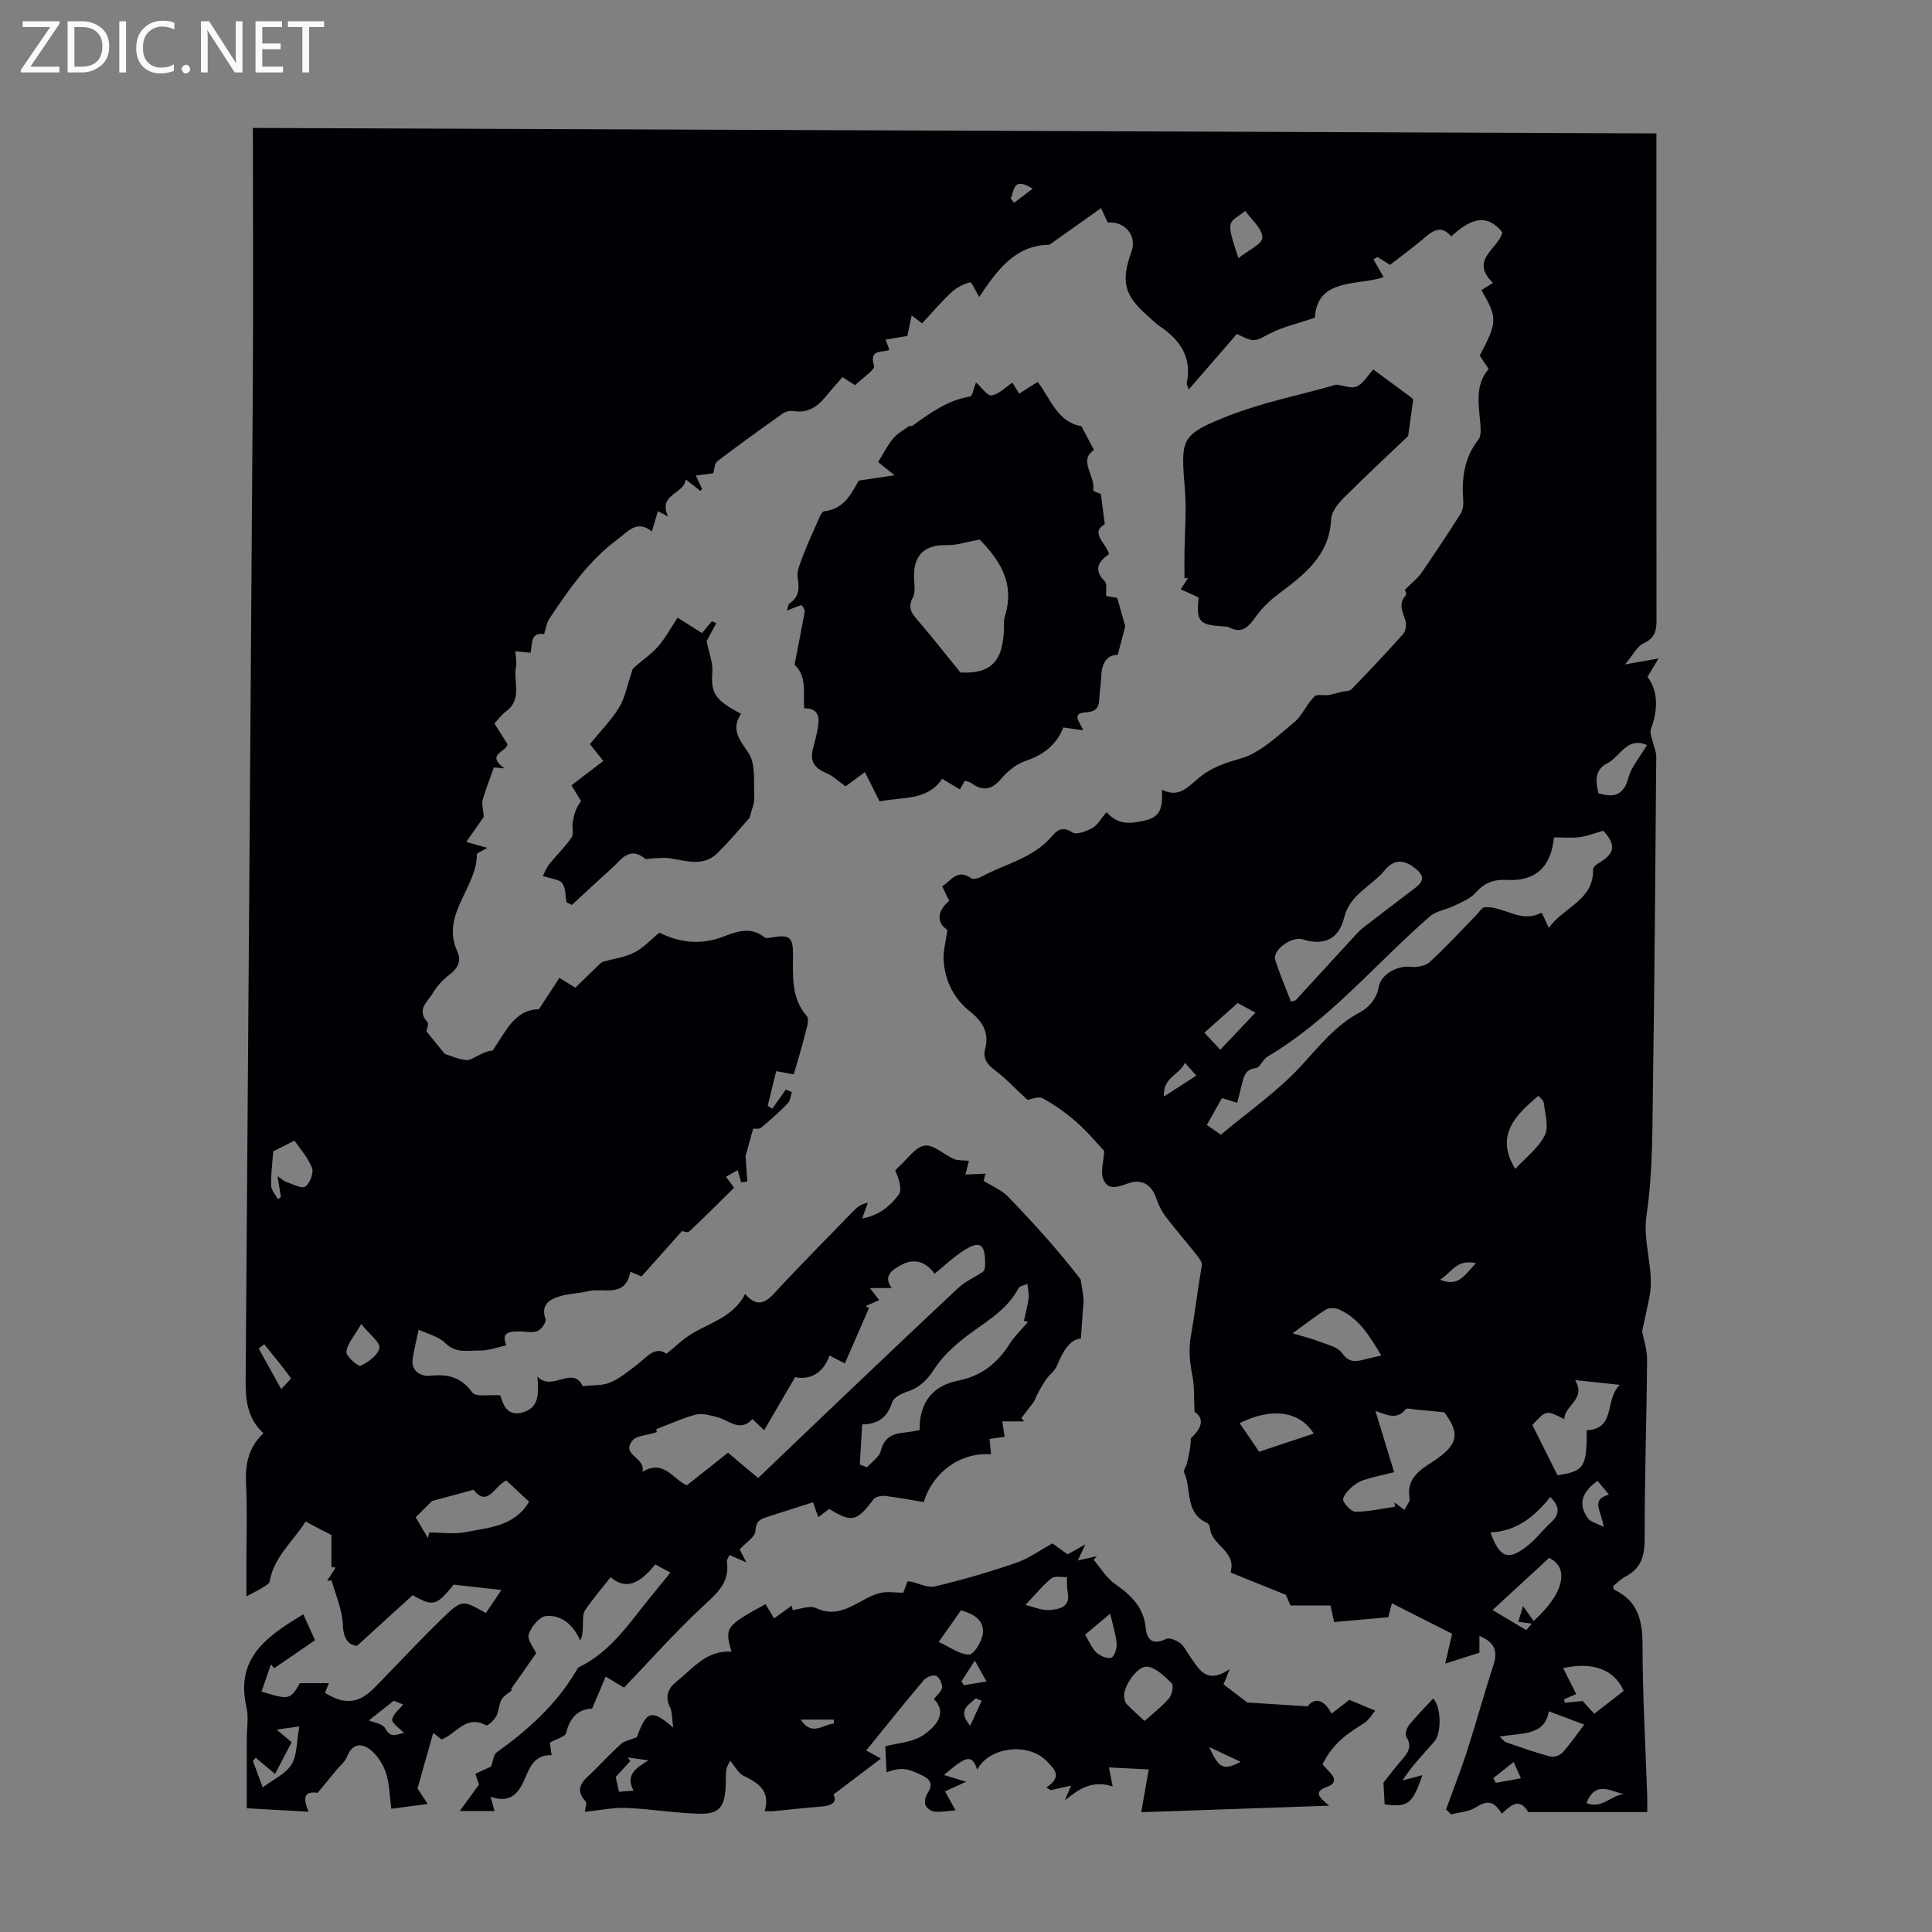 <svg enable-background="new 0 0 400 400" viewBox="0 0 400 400" xmlns="http://www.w3.org/2000/svg"><rect x="0" y="0" width="400" height="400" fill="#808080" stroke="none"/><g fill="#fafafb"><path d="m12.4 4.8-6.1 9h6v1.2h-8v-.5l6.1-8.9h-5.7v-1.2h7.6v.4z"/><path d="m14 15v-10.6h3c1.6 0 2.9.5 4 1.4s1.6 2.2 1.6 3.8-.5 3-1.6 3.9-2.4 1.5-4 1.5zm1.4-9.4v8.2h1.6c1.3 0 2.4-.4 3.1-1.1s1.1-1.8 1.1-3.1-.4-2.3-1.2-3-1.8-1-3.1-1z"/><path d="m26.1 4.4v10.6h-1.4v-10.6z"/><path d="m36.1 14.6c-.8.4-1.8.6-2.9.6-1.5 0-2.7-.5-3.6-1.4s-1.4-2.2-1.4-3.8c0-1.7.5-3.1 1.5-4.1s2.3-1.6 3.9-1.6c1 0 1.8.1 2.5.4v1.4c-.8-.4-1.6-.6-2.5-.6-1.2 0-2.1.4-2.9 1.2s-1.1 1.8-1.1 3.2c0 1.3.3 2.3 1 3s1.6 1.1 2.7 1.1c1 0 2-.2 2.7-.7v1.3z"/><path d="m37.6 14.3c0-.2.1-.5.3-.6s.4-.3.6-.3c.3 0 .5.1.6.3s.3.4.3.6-.1.4-.3.6-.4.3-.6.3c-.3 0-.5-.1-.6-.3s-.3-.4-.3-.6z"/><path d="m50.2 15h-1.6l-5.3-8.2c-.2-.2-.3-.5-.4-.7 0 .2.1.7.1 1.5v7.4h-1.4v-10.6h1.7l5.2 8.1c.2.4.4.6.4.7 0-.3-.1-.8-.1-1.5v-7.3h1.4z"/><path d="m58.6 15h-5.7v-10.6h5.5v1.2h-4.1v3.4h3.8v1.2h-3.8v3.6h4.3z"/><path d="m67.1 5.6h-3.1v9.4h-1.4v-9.4h-3v-1.2h7.5z"/></g><path d="m63.27 315.01c-2.64 4.23-6.59 7.33-7.43 12.4-.09.52-.98.97-1.58 1.34-.9.56-1.87 1.03-3.25 1.77 0-2.2 0-4.38 0-6.55 0-5.6.21-11.21-.07-16.79-.2-4.01.49-7.51 3.6-10.45-3.36-3.08-3.71-6.94-3.68-10.92.5-68.52 1.02-137.05 1.48-205.57.12-18.13.02-36.26.02-53.75 97.17.38 193.72.75 290.58 1.13v4.06c0 31.8-.01 63.61.02 95.41 0 2.46.3 4.76-2.67 6.1-1.35.61-2.17 2.39-3.85 4.37 2.71-.48 4.49-.8 6.94-1.23-.77 1.28-1.4 2.33-2.28 3.81 2.25 2.99 2.18 6.81.7 10.82-.29.8.26 1.92.47 2.89.2.92.65 1.84.64 2.76-.19 22.62-.34 45.23-.68 67.85-.14 9.03 0 18.15-1.32 27.04-.88 5.91 1.7 11.35.59 17.04-.44 2.24-.96 4.46-1.52 7.08.28 1.55 1.05 3.74 1.03 5.92-.09 12.31-.53 24.61-.5 36.92.01 3.59-.66 6.25-3.98 7.95-.96.49-1.74 1.34-2.57 2.01.11.33.12.65.26.72 4.9 2.32 5.85 6.36 5.85 11.45 0 10.41.62 20.81.97 31.22.03.98 0 1.97 0 3.36-8.26 0-16.28 0-24.3 0-.11 0-.29.03-.33-.02-1.96-3.21-3.78-1.17-5.48.36-1.68-2.74-3.04-2.8-5.42-1.29-1.42.9-3.36.98-5.07 1.42-.35-.34-.7-.67-1.05-1.01 1.48-4.1 3.08-8.16 4.42-12.31 1.88-5.83 3.47-11.75 5.39-17.57.93-2.83.33-4.7-2.9-6.06v3.49c-1.92.61-4.2 1.33-7.09 2.25.54-2.3.96-4.08 1.44-6.17-4-2.02-8.09-4.09-12.47-6.32-.37 1.44-.61 2.35-.75 2.89-3.8.34-7.42.66-11.21 1-.29-1.31-.5-2.25-.76-3.42-2.69 0-5.42 0-8.28 0-.44-1-.87-2-.96-2.22-4.16-1.67-7.68-3.09-11.21-4.52-.09-.04-.24-.18-.22-.23 1.23-4.28-3.99-5.51-4.29-9.07-.03-.38-.29-.93-.59-1.07-4.69-2.06-3.15-6.97-4.75-10.43-.2-.43.39-1.2.55-1.82.43-1.71.83-3.44.83-5.27 2.54-2.33 2.71-4.21.77-5.48-.14-2.88 0-5.24-.44-7.47-.55-2.82-.84-5.32-.29-8.39.86-4.75 1.39-9.62 2.25-14.42.12-.67-.61-1.6-1.13-2.26-2.08-2.64-4.3-5.16-6.33-7.84-.85-1.12-1.52-2.44-1.97-3.78-.98-2.9-3-4.17-5.89-3.12-2.03.74-4.16 1.54-5.12-.95-.57-1.47.09-3.42.23-5.76-1.41-1.5-3.39-3.92-5.71-5.96-2.14-1.9-4.53-3.58-7.03-4.96-.87-.48-2.4.22-3.17.32-2.31-2.14-4.36-4.34-6.72-6.13-1.62-1.22-2.55-2.41-2.02-4.43.88-3.37-.56-5.69-3.15-7.74-3.38-2.68-5.19-6.37-5.46-10.65-.11-1.81.44-3.67.79-6.22-2.08-1.39-2.4-3.67.38-6.03-.5-1.02-.93-1.91-1.46-3.01 1.9-1.21 3.16-3.71 6-1.66.43.31 1.55-.02 2.19-.36 4.89-2.66 10.65-3.78 14.49-8.31 1.08-1.27 2.24-2.2 4.27-.83.84.56 2.94-.23 4.17-.93 1.09-.62 1.78-1.95 2.91-3.27 2.3 2.66 4.87 2.41 7.57 1.82 3.22-.7 4.14-2.01 3.9-6.48 3.51 1.87 5.51-.68 7.74-2.51 2.51-2.06 5.26-3 8.47-3.9 4.08-1.15 7.61-4.61 11.08-7.45 1.74-1.42 2.65-3.82 4.28-5.43.57-.57 2.18-.09 3.17-.33.87-.22 1.74-.44 2.61-.65.63-.15 1.48-.08 1.86-.47 3.63-3.76 7.24-7.56 10.71-11.46.54-.61.75-1.94.51-2.75-.54-1.8-1.62-3.44.06-5.27.28-.3-.27-1.36-.22-1.14 1.43-1.43 2.62-2.32 3.42-3.47 2.79-4.02 5.49-8.11 8.11-12.24.48-.76.65-1.87.58-2.78-.35-4.58.18-8.87 3.16-12.65.55-.7.46-2.04.39-3.06-.28-3.96-1.27-8 1.7-11.54-.66-.99-1.26-1.9-1.84-2.76 3.68-6.94 3.71-7.8.34-13.55.67-.42 1.43-.89 2.4-1.49-4.96-4.87 1.14-7 1.95-10.48-2.91-3.57-5.97-3.42-10.6.85-2.04-2.49-3.84-1.19-5.76.47-2.19 1.9-4.56 3.59-6.91 5.42-.94-.59-1.76-1.11-2.59-1.63-.27.17-.55.33-.82.5.66 1.17 1.33 2.33 2.09 3.68-5.3 1.78-13.77.08-14.23 8.39-3.7 1.26-6.64 1.9-9.22 3.23-3.35 1.73-3.22 1.97-6.93.13-3.19 3.69-6.46 7.47-9.96 11.5-.2-.62-.48-1.02-.41-1.34 1.09-5.31-1.37-8.91-5.56-11.73-.92-.62-1.7-1.45-2.55-2.19-4.85-4.24-5.57-7.09-3.35-13.24 1.26-3.49-1.53-6.42-4.91-6.06-.55-1.18-.98-2.13-1.38-2.99-3.94 2.79-7.31 5.19-10.68 7.58-7.26.1-10.91 5.44-14.55 10.82-.71-1.18-1.56-3.12-1.88-3.04-1.4.36-2.83 1.1-3.89 2.09-2.12 1.98-4 4.21-6.05 6.4-.68-.52-1.28-.97-2.17-1.63-.33 1.63-.63 3.1-.87 4.24-1.7.29-3.11.53-4.52.77.25.68.51 1.36.79 2.11-1.33.67-4.3-.33-3.17 3.31.25.8-2.39 2.49-3.94 4.01-.39-.25-1.27-.82-2.6-1.68-1.16 1.34-2.36 2.67-3.49 4.05-1.72 2.11-3.72 3.46-6.63 2.99-.71-.11-1.65.08-2.23.49-4.57 3.23-9.11 6.51-13.56 9.89-.57.43-.57 1.6-.86 2.5-.84.11-2 .25-3.59.45.57 1.23.93 2.04 1.3 2.84-.13.12-.25.23-.38.35-.87-.68-1.73-1.37-3.03-2.39-.23 3.08-5.86 3.03-3.63 7.69-.67-.34-1.3-.66-2.12-1.08-.39 1.29-.76 2.54-1.24 4.16-3.15-2.45-4.91.02-7.11 1.65-5.98 4.43-10.1 10.4-14.13 16.45-.55.82-.67 1.93-1.08 3.18-2.92-.52-2.39 2.18-2.81 3.86-1.13-.11-2.14-.21-3.14-.31.06 1.09.33 2.23.13 3.27-.6 3.06 1.37 6.7-2.06 9.17-.88.63-1.54 1.58-2.41 2.5.94 1.49 1.83 2.89 2.71 4.29-.19 1.67-4.65 2.08-.61 5.02-1.47-.13-2.15-.19-2.21-.2-.83 2.35-1.69 4.49-2.32 6.71-.23.83.1 1.83.23 3.52-.75 1.07-2.07 2.96-3.63 5.19 1.43.4 2.41.67 4.38 1.23-1.15.7-2.18 1.03-2.18 1.36 0 6.97-7.54 12.41-4.06 20.07.95 2.08.08 3.52-1.64 4.85-1.31 1.01-2.54 2.29-3.36 3.71-1.04 1.79-3.55 3.44-1.19 6.08.38.42-.18 1.67-.21 1.88 1.46 1.81 2.65 3.28 3.82 4.72 1.28.4 2.81 1.09 4.4 1.27.86.1 1.83-.65 2.73-1.06.87-.39 1.71-.84 2.77-.92 2.63-3.72 4.46-8.48 9.58-8.54 1.57-2.4 2.87-4.39 4.25-6.5 1.16.71 1.99 1.22 3.3 2.03 1.64-1.6 3.33-3.25 5.03-4.89.22-.21.5-.41.78-.5 2.16-.63 4.49-.9 6.45-1.92 1.94-1.01 3.5-2.75 5.13-4.09 4.41 2.17 8.64 2.56 13.21.84 2.7-1.02 5.71-2.22 8.54.13.32.27 1.07.11 1.6.02 3.53-.61 4.3-.09 4.32 3.28.03 4.55-.51 9.12 2.87 13.03.61.71-.12 2.72-.45 4.07-.65 2.6-1.46 5.17-2.26 7.97-.9-.16-2.07-.38-3.63-.66-.6 2.44-1.18 4.81-1.76 7.17.32.2.63.4.95.6.93-1.32 1.86-2.64 2.8-3.95.41.17.82.35 1.24.52-.26.78-.31 1.77-.82 2.3-1.75 1.8-3.62 3.48-5.55 5.08-.4.33-1.21.16-1.64.2-.56 2-1.1 3.96-1.57 5.64.13 1.87.24 3.59.36 5.3-.43.05-.85.11-1.28.16-.21-.75-.42-1.5-.7-2.52-.8.45-1.51.85-2.43 1.36.71.97 1.28 1.75 1.67 2.28-3.11 3.07-6.12 6.13-9.27 9.05-.38.35-1.5-.1-1.5-.1-2.95 3.32-5.66 6.36-8.39 9.42-.9-.38-1.6-.68-2.3-.98-1.04 5.59-5.68 3.21-8.82 4.03-1.93.5-4.01.47-5.9 1.08-2.11.67-3.89 1.77-2.85 4.7.21.59-.86 2.13-1.67 2.47-1.04.43-2.4.09-3.62.07-3.12-.04-3.65.72-2.84 2.89-1.8.38-3.68 1.12-5.54 1.08-2.36-.06-4.85.67-7.05-1.52-1.48-1.47-3.9-2.01-5.56-2.8-.51 2.45-.94 4.15-1.21 5.86-.45 2.8 1.72 3.86 3.62 3.67 3.68-.37 6.37.26 8.7 3.47.71.98 3.53.41 5.81.59.54 1.74 1.27 4.45 4.59 3.54 3.46-.95 3.39-3.94 3.08-7.42 3.1 3.22 7.3-2.41 9.38 1.97 2.17-.24 4.1-.07 5.68-.74 1.97-.83 3.71-2.29 5.45-3.6 2.07-1.56 3.81-4.08 6.22-2.36 1.89-1.51 3.45-3.08 5.28-4.17 3.9-2.33 8.59-3.5 11.01-8.21 2.09 2.45 3.82 2.24 5.92-.03 5.39-5.84 11-11.48 16.53-17.18.72-.75 1.53-1.42 2.96-1.68-.33.9-.66 1.8-1.2 3.26 3.46-.59 5.8-2.56 7.53-4.85.81-1.07.14-3.25-.66-5.06.27-.3.52-.63.83-.9 1.73-1.53 3.35-4.01 5.26-4.28 1.85-.25 3.97 1.88 6.06 2.78.84.36 1.89.24 3.09.37-.19.74-.39 1.54-.72 2.85 1.47-.07 2.68-.12 4.15-.19-.15.61-.34 1.36-.38 1.49 1.72 1.09 3.68 1.86 5.02 3.24 5.36 5.54 10.54 11.27 15.06 17.17.2 1.31.47 2.62.59 3.94.07.84-.07 1.71-.13 2.56-.11 1.69-.24 3.39-.4 5.72-2.41.24-3.79 2.81-4.98 5.7-.44 1.05-1.55 1.8-2.22 2.78-.98 1.44-1.84 2.96-2.5 4.57-.88 1.15-1.75 2.3-2.63 3.45.19.22.38.45.57.67-1.4 0-2.81 0-4.51 0 .18 1.19.31 2.11.47 3.19-.97.14-1.94.27-3.12.44.11 1.07.22 2.12.32 3.18-6.32-.44-12.07 3.68-13.92 9.9-2.67-.44-5.35-.96-8.06-1.27-.77-.09-1.96.17-2.37.71-3.43 4.58-4.5 4.87-9.16 1.97-.68.52-1.43 1.09-2.26 1.72-.49-1.39-.92-2.6-1.1-3.09-3.17 1.01-6.14 1.95-9.09 2.91-1.47.48-2.77.74-2.82 3.02-.02 1.22-1.97 2.4-3.27 3.83.2.4.64 1.24 1.38 2.68-1.51-.66-2.45-1.07-3.49-1.52-.23.55-.58.98-.53 1.36.66 4.57-2.37 6.82-5.29 9.56-5.54 5.2-10.61 10.89-16.02 16.54-1.11-.67-2.22-1.34-3.79-2.29-.91 2.15-1.77 4.17-2.8 6.62-2.68.08-4.62 1.71-5.38 5.04-.18.8-1.99 1.23-3.38 2.01.06.47.19 1.42.36 2.62-3.16-.2-4.38 2.07-5.37 4.47-1.3 3.13-2.91 5.62-7.26 4.13.35 1.26.57 2.03.82 2.94-2.27 0-4.36 0-7.21 0 1.44-1.98 2.56-3.51 3.98-5.45-.09-.28-.38-1.17-.74-2.26 1.29-.59 2.47-1.14 3.26-1.5.43-1.2.49-2.44 1.11-2.89 6.51-4.68 12.39-9.93 16.51-16.93.17-.29.35-.65.62-.78 6.5-3.16 10.33-9.03 14.67-14.38 1.34-1.65 2.68-3.29 4.21-5.17-1.14-.62-2.15-1.17-3.13-1.7-3.5 4.36-6.25 5.17-9.25 2.66-1.79 2.28-3.71 4.46-5.3 6.87-.56.85-.37 2.21-.45 3.35-.06.93-.01 1.87-.54 2.89-1.48-3.29-3.83-5.34-7.07-5.08-1.35.11-3.12 2.24-3.59 3.79-.35 1.15 1.07 2.84 1.54 3.91-1.61 2.29-3.43 4.88-5.24 7.47.1.05.2.09.3.14-.76.65-1.76 1.16-2.22 1.98-.58 1.04-.54 2.42-1.11 3.47-.44.81-1.79 2.04-2.07 1.89-4.15-2.33-6.15 1.73-9.26 2.91-.58-.47-1.24-1-1.71-1.38-1.05 3.7-2.08 7.35-3.26 11.53.26.39.99 1.5 2.11 3.2-2.83.38-4.97.66-7.54 1-.35-2.64-.36-5.12-1.08-7.37-.57-1.76-1.73-3.59-3.14-4.76-1.85-1.52-3.87-1.5-4.95 1.37-.37.98-1.34 1.73-2.05 2.58-1.21 1.47-2.42 2.93-4.02 4.87-2.52-.3-3.25.53-1.89 3.92-4.22-.24-8.31-.47-12.79-.72 0-4.92 0-9.59 0-14.26 0-2.24.42-4.58-.07-6.7-2.37-10.3 4.49-14.78 11.77-19.19.74 1.63 1.47 3.25 2.43 5.36-2.84 1.95-5.64 3.87-8.45 5.8-.22-.27-.44-.55-.67-.82-.65 1.88-1.3 3.76-1.96 5.65 5.74 1.77 5.96 1.7 7.95-1.74h6c-.22.54-.51 1.28-.81 2.01 4.16 2.54 7.01 2.25 10.35-1.16 4.7-4.8 9.26-9.74 14.09-14.4 3.96-3.82 4.09-3.68 8.88-.96 1.15-1.71 2.31-3.44 3.21-4.78-3.17-.35-6.31-.71-9.89-1.11-3.56 4.38-4.19 4.62-8.49 2.19-3.56 3.24-7.28 6.63-11.52 10.49-1.76-.19-2.82-1.4-2.93-4.42-.12-3.07-1.49-6.09-2.32-9.13-.31.03-.62.05-.93.08.58-.92 1.16-1.84 1.75-2.75-.29-.02-.58-.05-.86-.07 0-2.09 0-4.18 0-6.67-1.48-.72-3.32-1.71-5.35-2.79zm72.72-18.5c-2.2.7-4.21.72-5.02 1.72-2.53 3.1 2.8 3.45 2.03 6.51 4.48-2.72 6.26 1.55 9.23 2.77 2.86-2.27 5.64-4.47 8.49-6.74 2.23 1.87 4.25 3.57 6.25 5.24 4.95-4.73 9.7-9.3 14.47-13.84 8.99-8.55 17.96-17.11 27.03-25.58 1.39-1.29 3.22-2.1 4.85-3.14.64-.35.65-1.34.63-2.33-.05-3.45-1.09-4.22-4-2.48-2.28 1.37-4.23 3.28-6.46 5.07-1.53-2.17-3.94-3.43-6.86-1.83-1.79.97-3.93 2.22-1.99 4.8-1.47 0-2.69 0-4.53 0 .97 1.26 1.42 1.84 1.92 2.5-1.04.46-1.93.85-2.83 1.24.24.13.48.27.72.4-1.65 3.79-3.31 7.59-5 11.46-1.26-.64-2.1-1.07-3.18-1.62-1.44 4.04-4.45 5.04-7.12 4.46-2.34 4.01-4.31 7.39-6.41 11-1.03-.98-1.65-1.57-2.43-2.32-2.62 2.87-4.86.19-7.3-.4-1.43-.35-3.05-.87-4.38-.53-2.76.71-5.37 1.95-8.23 3.03.06.19.16.88.12.61zm116.78-61.58c5.65-4.75 11.72-8.94 16.59-14.23 3.79-4.11 7.1-8.41 12.2-11.11 1.81-.96 3.46-2.79 3.91-5.3.48-2.65 3.93-4.42 6.56-4.12 1.31.15 3.1-.18 4.01-1.02 3.35-3.06 6.42-6.43 9.6-9.68.58-.59 1.15-1.6 1.78-1.64 3.91-.25 7.43 3.37 11.58 1.19.06-.03.19.07.28.1.39.84.77 1.68 1.38 2.99 3.11-4.38 9.33-5.69 9.17-12.1-.01-.39.54-.94.96-1.18 3.63-2.11 3.87-3.83 1.15-6.84-1.73.49-3.28 1.12-4.89 1.33-1.75.22-3.56.05-5.32.05-.58 6.15-3.86 9.14-9.75 8.81-2.69-.15-4.64.59-6.46 2.64-1.13 1.27-2.95 1.97-4.55 2.76-1.6.8-3.63 1.01-4.91 2.13-11.19 9.73-20.7 21.41-33.68 29.08-.94.55-1.5 2.25-2.35 2.34-2.11.22-2.46 1.57-2.85 3.11-.34 1.35-.68 2.7-1.03 4.09-1.4-.44-2.44-.77-3.15-.99-1.08 1.91-2.04 3.62-3.15 5.58.54.33 1.61 1.09 2.92 2.01zm-39.94 38.76c-.28-.08-.56-.15-.84-.23.33-1.54.77-3.07.96-4.63.12-.98-.14-2.01-.23-3.01-.63.29-1.59.41-1.85.9-2.65 5.02-7.66 7.36-11.78 10.73-2.1 1.71-4.15 3.68-5.61 5.93-1.47 2.28-3.07 3.92-5.67 4.76-1.17.38-2.78 1.19-3.08 2.15-.98 3.11-2.92 4.6-6.22 4.61-.17 2.92-.34 5.61-.5 8.31.5.19 1 .38 1.5.58.99-1.13 2.55-2.13 2.86-3.42.7-2.9 2.58-3.57 5.06-3.8.97-.09 1.94-.31 2.97-.48-.08-5.75 2.67-9.19 8.08-10.27 4.7-.94 8.01-3.57 10.53-7.54 1.06-1.67 2.53-3.07 3.82-4.59zm86.19 18.71c-2.52-.25-4.33-.43-6.14-.59-.62-.06-1.59-.34-1.83-.05-1.84 2.23-3.66 1.27-6.28.36 1.37 4.5 2.75 9.01 3.87 12.69-2.31.57-4.36.97-6.32 1.62-1.03.34-2.03 1.02-2.81 1.78-.68.66-1.65 1.95-1.42 2.44.49 1.01 1.7 2.35 2.6 2.34 2.71-.03 5.41-.64 8.12-1.03-.03-.3-.06-.6-.09-.9.63.47 1.26.95 2.07 1.55.47-1 1.16-1.75 1.05-2.37-.71-4.01 1.98-5.82 4.73-7.58 5.87-3.76 5.42-6.22 2.45-10.26zm-31.73-85.01c.59-.19.87-.2 1-.34 4.3-4.67 8.59-9.36 12.89-14.04.29-.32.63-.61.97-.88 3.67-2.82 7.34-5.64 11.03-8.44 1.95-1.48 1.38-2.73-.26-3.98-2.26-1.73-4.23-1.94-6.26.51-2.72 3.28-7.18 4.94-8.35 9.7-1.1 4.5-4.15 5.96-8.61 4.57-2.29-.71-6.33 2.25-5.68 4.27.95 2.93 2.17 5.77 3.27 8.63zm55.17 98.05c5.5-.84 6.09-1.66 6.05-9.32 6.14-.3 3.63-6.32 6.86-9.4-3.52-.38-6.21-.67-9.25-.99 2.35 4.03-2.2 5.17-2.26 8.1-3.73-1.92-3.73-1.92-6.6 1.2 1.7 3.39 3.42 6.84 5.2 10.41zm-224.42 3c-2.83.77-5.51 1.49-8.6 2.33-.73.73-1.94 1.93-3.38 3.37.66 1.13 1.6 2.71 2.53 4.3.1-.38.2-.76.3-1.15 2.53 0 5.14.4 7.57-.09 4.77-.96 10.05-1.16 13.08-6.29-1.68-1.57-3.27-3.04-4.71-4.39-2.51 1.12-3.84 5.67-6.79 1.92zm169.58-32.4c2.46.75 4.03 1.12 5.52 1.71 1.64.64 3.76 1.08 4.66 2.33 1.25 1.73 2.41 1.96 4.16 1.51 1.25-.32 2.51-.59 4.02-.94-2.38-3.97-4.57-7.71-8.79-9.56-.75-.33-1.98-.37-2.64.03-2.05 1.25-3.94 2.77-6.93 4.92zm41.4 57.3c2.08 1.24 4.47 2.66 6.97 4.15-.04.05.44-.5 1.17-1.33-1.13-.15-1.9-.26-2.82-.39.32-1.03.56-1.83.99-3.23.93 1.3 1.57 2.19 2.19 3.06 6.36-5.7 7.43-11.05 3.21-13.05-3.5 3.21-6.89 6.34-11.71 10.79zm27.15 16.74c-1.96-4.42-6.33-6.07-12.53-4.72.93 1.86 1.82 3.63 2.7 5.38-.8.34-1.65.7-2.5 1.06.04.25.09.49.13.74 1.23-.12 2.46-.24 3.72-.36.7.78 1.5 1.67 2.38 2.64 2.06-1.6 3.99-3.1 6.1-4.74zm-79.51-55.43c1.42 2.09 2.73 4 4.04 5.92 3.88-1.29 7.51-2.5 11.3-3.76-2.93-4.73-8.83-5.43-15.34-2.16zm53.81 64.91c.72.64 1 1.06 1.37 1.18 3.02 1.03 6.03 2.11 9.1 2.93.76.2 2.05-.23 2.58-.83 1.71-1.93 3.18-4.07 4.48-5.78-1.83-.69-4.42-1.66-7.33-2.75-.86 5.21-5.83 4.41-10.2 5.25zm8.03-132.68c-4.84 4.1-9 8.24-4.78 15.13 2.15-2.33 4.76-4.3 6.09-6.92.9-1.76.08-4.46-.18-6.71-.08-.65-.9-1.21-1.13-1.5zm-261.05 16.63c1.14.77 1.45 1.09 1.83 1.21 1.34.42 3.18 1.46 3.93.95.96-.65 1.8-2.9 1.38-3.91-.96-2.3-2.72-4.28-3.63-5.6-2.28 1.15-3.72 1.88-4.39 2.22-.19 2.62-.51 4.86-.43 7.1.03.95.9 1.87 1.39 2.8.21-.15.42-.31.63-.46-.19-1.14-.38-2.28-.71-4.31zm251.12 73.77c1.97 5.27 3.64 5.9 7.56 2.86 1.84-1.42 3.27-3.36 4.99-4.94 1.86-1.71 1.83-3.33-.16-5.27-3.16 4-6.95 7.12-12.39 7.35zm32.42-163.03c-4.15-1.81-5.56 2.45-8.2 3.77-2.74 1.38-2.43 3.82-1.84 6.22 3.31 1.01 5.25.33 6.21-3.25.6-2.24 2.34-4.19 3.83-6.74zm-81.07 55.41c-1.47-.8-2.61-1.42-3.67-2-2.33 2.08-4.49 4.01-6.89 6.15.83.89 2 2.14 3.29 3.52 2.46-2.6 4.74-4.99 7.27-7.67zm-3.52-156.21c1.98-1.6 4.96-2.92 4.96-4.26.01-1.83-2.24-3.67-3.53-5.53-3.46 2.74-4.2 1.42-1.43 9.79zm-181.61 220.67c-1.43 2.5-2.88 4.05-3.08 5.75-.1.91 2.47 3.13 2.95 2.9 1.6-.76 3.62-2.21 3.89-3.69.21-1.14-1.96-2.72-3.76-4.96zm-17.84 93.16c-1.55-1.3-2.79-2.34-4.02-3.37-.19.23-.38.46-.57.68.67 1.8 1.34 3.61 2.03 5.47 2.2-1.66 4.75-2.78 5.96-4.74 1.2-1.93 1.04-4.71 1.62-7.88-1.46.2-2.76.39-4.7.66 1.4 1.18 2.2 1.85 3.11 2.61-1.08 2.07-2.1 4.03-3.43 6.57zm275.06-51.14c-.4-3.3-2.82-5.62 1.11-6.7-.95-1.15-1.69-2.03-2.37-2.85-3.08 2.22-4.22 4.72-1.95 7.8.51.7 1.64.93 3.21 1.75zm-277.3-37.82c-.38.29-.77.57-1.15.86 1.46 2.64 2.92 5.28 4.66 8.42.92-1.04 2.11-2.14 2-2.29-1.75-2.4-3.65-4.68-5.51-6.99zm26.81 73.81c-2.02 1.59-3.6 2.84-5.15 4.06.95.43 2.87.67 3.39 1.65 1.29 2.4 2.62.95 3.94 1.02-1.02-1.1-2.6-2.1-2.49-2.86.16-1.15 1.5-2.14 2.26-3.1-.39-.15-1.31-.52-1.95-.77zm166.17-129.44c-.82-.91-1.43-1.6-2.37-2.64-1.16 2.55-4.6 3-4.34 6.97 2.49-1.61 4.47-2.89 6.71-4.33zm80.76 150.61c3.18 1.34 5.18-1.69 7.77-1.84-2.74-.56-5.85-2.93-7.77 1.84zm-22.86-111.76c-3.95-.95-4.99 1.88-7.45 3.41 3.98 1.61 5.11-1.09 7.45-3.41zm3.59 106.59c.17.33.33.66.5.99 1.65-.3 3.31-.6 5.21-.95-.55-1.24-.98-2.19-1.51-3.36-1.58 1.24-2.89 2.28-4.2 3.32zm-95.38-329.06c-4.2-2.64-3.76.53-4.54 1.99.23.31.45.62.68.93 1.14-.86 2.28-1.73 3.86-2.92z" fill="#010105"/><path d="m158.5 332.12c.59.99 1.17 1.96 1.76 2.96 1.53-1.11 2.61-1.89 3.68-2.66.06.31.11.62.17.92 1.61-.18 3.53-1.02 4.77-.43 5.43 2.58 8.93-1.99 13.33-3.1 1.4-.35 2.96-.06 4.8-.06.2-.53.53-1.43.87-2.32.2 0 .38-.03.55 0 1.75.37 3.65 1.38 5.22 1 5.64-1.34 11.23-2.98 16.72-4.86 2.59-.89 4.91-2.59 7.52-4.02.9.64 1.98 1.42 3.15 2.26.96-.54 1.95-1.09 3.68-2.06-.76 1.6-1.15 2.42-1.58 3.33 1.36-.3 2.65-.59 3.95-.89-.22.25-.45.5-.67.75 1.45 1.69 2.64 3.74 4.41 4.98 3.34 2.34 5.99 4.84 6.39 9.22.22 2.43 1.55 3.5 4.18 2.19.69-.34 2.13.26 2.91.84.86.64 1.35 1.75 2 2.67 1.88 2.64 3.37 6.06 8.29 2.73-.79 1.94-1.14 2.81-1.28 3.16 1.54 1.17 2.87 2.19 4.91 3.75 3.21.21 7.5.48 12.49.8 1.49-1.92 3.42-1.44 4.97 1.52 1.46-1.14 2.68-2.09 3.68-2.87 1.68.7 3.25 1.36 5.35 2.24-.52.6-1.25 1.94-2.38 2.64-4.5 2.78-6.62 4.73-8.53 8.46.47.52.97 1.09 1.49 1.63 1.23 1.27 1.3 2.4-.53 3.04-2.92 1.03-1.66 2.19.42 3.91-13.3.46-26.02.9-38.91 1.35.54-3.06 1-5.69 1.55-8.85-2.9-.15-5.53-.29-8.24-.43.23 1.18.44 2.26.78 3.97-4.14-1.42-6.97.45-9.91 2.86.42-.99.83-1.98 1.29-3.06-1.48.33-2.84.63-4.2.94-.31-.18-.62-.36-.93-.54 3.52-2.29 1.57-3.93.07-5.48-3.83-3.96-11.96-2.92-14.36 1.78-1.11-3.17-2.1-3.02-6.89 1.1 1.35.41 2.61.8 4.57 1.4-1.69.78-2.88 1.33-4.35 2 .68 1.23 1.3 2.34 2.18 3.92-1.57.12-2.96.4-4.31.27-.7-.06-1.67-.7-1.91-1.31-.26-.67-.06-1.77.36-2.4 1.08-1.64.98-2.76-.86-3.69-3.29-1.67-4.59-1.82-7.58-.74-.08-1.8-.17-3.69-.24-5.4 2.43-.66 5.75-.79 8.01-2.4 2.28-1.61 5-4.38 2.04-7.38.71-.93 1.67-1.63 1.7-2.37.04-.83-.57-2.14-1.25-2.43-.63-.27-2.02.27-2.55.9-4.06 4.81-7.99 9.73-11.91 14.56.21.12 1.18.65 3.05 1.67-3.46 2.62-6.5 4.93-9.83 7.45.91 1.74-.58 2.37-2.9 2.53-3.12.23-6.23.6-9.35.9-.54.05-1.09.01-1.99.01 1.24-4.17-1.29-5.85-4.41-7.34-1.01-.48-1.63-1.79-2.74-3.09-.14.32-.66 1.05-.78 1.85-.19 1.21-.08 2.46-.16 3.69-.24 4.12-1.4 5.53-5.57 5.42-5.02-.13-10.01-1-15.03-1.2-2.74-.11-5.52.5-8.54.81.07-.81.46-1.79.15-2.14-2.66-2.99-.14-4.52 1.63-6.28 1.9-1.9 3.74-3.87 5.73-5.66.67-.6 1.75-.76 3.25-1.37 2.01-5.45 2.99-5.92 7.53-1.99-.28-1.95-.18-3.21-.66-4.2-1.07-2.23-.46-3.87 1.31-5.29 3.43-2.76 6.27-6.6 11.41-6.23-1.41-5.05-1.24-5.3 7.06-9.84zm78.47 24.19c1.5-1.35 3.45-2.86 5.05-4.68.63-.71 1.02-2.66.58-3.1-1.46-1.46-3.27-3.26-5.11-3.46-2.04-.22-4.94 4.18-4.75 6.13.05.54.14 1.2.48 1.56 1.07 1.13 2.26 2.16 3.75 3.55zm-42.62-16.36c2.43 1.1 4.37 2.64 6.29 2.6 1.02-.02 2.63-2.67 2.84-4.28.37-2.9-1.94-4.1-4.51-4.88-1.36 1.93-2.63 3.74-4.62 6.56zm17.94-7.65c1.97.45 3.52 1.17 5 1.04 2.02-.17 4.38-.55 3.76-3.73-.2-1-.11-2.06-.15-3.1-1.09.06-2.51-.29-3.21.26-1.75 1.4-3.18 3.2-5.4 5.53zm12.37 6.14c.9 1.49 1.4 2.82 2.33 3.68.77.71 2.22 1.36 3.07 1.1.64-.2 1.21-1.92 1.13-2.91-.16-1.93-.79-3.83-1.34-6.22-1.85 1.55-3.43 2.87-5.19 4.35zm-96.51 32.53c1.08-.08 1.94-.15 3.02-.23-1.8-3.36.63-4.72 3.09-6.28-1.72-.24-3.02-.42-4.32-.6l.57.72c-.96 1.06-1.93 2.12-3.03 3.33.16.73.37 1.71.67 3.06zm70.91-22.86c.16.26.33.52.49.79 1.46-.24 2.91-.47 4.7-.76-.9-1.6-1.57-2.8-2.43-4.34-1.13 1.75-1.95 3.03-2.76 4.31zm-33.29 7.91c2.33 3.55 4.58 1.01 6.87.83 0-.28 0-.56-.01-.83-2.29 0-4.57 0-6.86 0zm37.48-3.91c-.41-.16-.82-.33-1.23-.49-1.43 1.42-3.93 2.38-1.15 5.67.79-1.73 1.58-3.46 2.38-5.18zm47.1 9.59c2.01 4.47 2.98 4.92 6.51 3.06-2.17-1.02-4.2-1.98-6.51-3.06z" fill="#010105"/><path d="m209.61 79.22c.44.71.87 1.41 1.4 2.28 1.34-.85 2.54-1.61 3.84-2.44 2.7 3.58 4.12 8.37 9.06 9.18.85 1.63 1.63 3.11 2.58 4.93-3.33 2.19.39 5.39-.14 8.34-.04.21 1.38.68 1.57.76.27 2.07.52 3.95.82 6.27-3.14 1.79.27 3.87.87 6.17-2.18 1.54-3.29 3.24-.87 5.65.52.51.2 1.87.28 3.02.89.16 1.83.33 2.29.41.62 2.2 1.14 4.05 1.66 5.88-.45 1.72-.96 3.64-1.56 5.93-2.17-.05-3.31 1.65-3.4 4.38-.05 1.45-.32 2.9-.39 4.35-.08 1.84-.34 3.01-2.79 3.15-2.98.18-1.45 1.83-.53 3.72-1.33-.18-2.66-.37-4.17-.58-1.29 3.42-3.94 5.62-7.72 6.89-1.91.64-3.78 2.11-5.09 3.68-1.97 2.36-3.82 2.69-6.23.93-.34-.25-.83-.3-1.34-.47-.32.57-.62 1.11-1 1.79-1.19-.71-2.32-1.39-3.69-2.2-3.07 4.6-8.15 3.71-12.96 4.68-.96-1.91-1.93-3.86-3.03-6.07-1.66 1.22-3.14 2.32-4.01 2.96-1.53-1.09-2.61-2.18-3.91-2.72-2.29-.95-3.52-2.29-2.88-4.87.4-1.63.87-3.25 1.12-4.9.33-2.14-.2-3.77-2.88-3.65-.28-3.13.65-6.64-2.01-9.04.72-3.69 1.46-7.35 2.1-11.02.07-.41-.57-1.34-.69-1.31-.92.24-1.79.65-2.99 1.14.23-.65.25-1.31.57-1.53 2.01-1.37 2.01-3.13 1.65-5.32-.21-1.29.46-2.79.95-4.11.89-2.36 1.92-4.68 2.96-6.98.44-.97.98-2.58 1.61-2.65 4.26-.49 5.7-3.89 7.13-6.34 2.59-.39 4.64-.7 7.42-1.12-1.73-1.38-2.75-2.2-3.4-2.72 1.08-1.74 1.92-3.46 3.11-4.89.86-1.04 2.16-1.73 3.29-2.55.15-.11.5.06.65-.05 3.68-2.64 7.31-5.32 11.98-6.09.5-.08.75-1.71 1.23-2.91 1.18 1.04 2.34 2.81 3.22 2.68 1.49-.21 2.8-1.63 4.32-2.64zm-10.77 60.01c6.32.32 8.98-2.24 9.02-9.67 0-.67-.01-1.37.19-1.99 2.23-7.05-1.4-11.93-5.22-15.86-2.75.5-4.77 1.2-6.76 1.15-4.57-.12-6.89 1.96-6.84 6.57.02 1.44.38 3.14-.23 4.27-1.2 2.21-.16 3.38 1.14 4.88 2.77 3.22 5.39 6.58 8.7 10.65z" fill="#010105"/><path d="m284.33 76.5c2.56 1.88 4.99 3.66 7.41 5.46.44.33.84.7.86.71-.36 2.59-.67 4.79-1.06 7.61-3.94 3.76-8.69 8.16-13.26 12.73-1.21 1.21-2.61 2.92-2.68 4.46-.35 7.63-5.62 11.51-10.94 15.53-1.72 1.3-3.35 2.85-4.6 4.59-1.51 2.11-2.85 3.8-5.68 2.25-.27-.15-.65-.12-.99-.14-5.16-.32-5.72-.94-5.23-6-1.12-.51-2.28-1.04-3.71-1.7.6-.9 1.06-1.59 1.51-2.27-.24-.01-.49-.02-.73-.03 0-1.74-.02-3.47 0-5.21.05-4.33.44-8.68.1-12.97-.84-10.7-1.14-11.46 9.22-15.51 6.83-2.67 14.13-4.12 21.22-6.12.32-.09.66-.27.97-.24 1.4.14 3.01.86 4.13.38 1.3-.54 2.15-2.11 3.46-3.53z" fill="#010105"/><path d="m124.91 157.54c-1.49-1.86-2.31-2.89-2.78-3.48 2.15-2.64 4.41-4.91 6.04-7.57 1.22-1.98 1.64-4.44 2.42-6.69.18-.52.24-1.18.6-1.51 1.66-1.53 3.6-2.79 5.08-4.47 1.53-1.74 2.63-3.85 4.01-5.94 1.74 1.1 3.32 2.09 5.06 3.19.67-.81 1.35-1.63 2.03-2.45.31.13.61.27.92.4-.76 1.43-1.52 2.86-1.99 3.73.48 2.43 1.33 4.45 1.18 6.4-.34 4.49.66 5.85 5.95 8.64-2.15 3.2-.38 5.26 1.52 8.07 1.56 2.3 1.07 6.08 1.21 9.21.06 1.34-.59 2.7-.98 4.27-2.03 2.24-4.24 4.96-6.74 7.37-2.91 2.81-6.43 1.46-9.81.98-1.25-.18-2.56.01-3.84.05-.4.01-.96.25-1.19.07-3.33-2.74-5.01.24-6.99 2.01-2.77 2.48-5.48 5.03-8.22 7.55-.37-.19-.74-.38-1.11-.58-.25-1.34-.14-2.96-.88-3.94-.62-.82-2.23-.88-4-1.49.3-.57.65-1.6 1.29-2.4 1.49-1.88 3.27-3.56 4.62-5.53.52-.75.1-2.1.26-3.16.24-1.5.63-2.99 1.73-4.41-.55-.91-1.11-1.82-1.99-3.26 2.12-1.61 4.24-3.25 6.6-5.06z" fill="#010105"/><path d="m294.5 367.52c-2.09 6.04-2.99 6.7-7.83 6.05-.07-1.31-.13-2.55-.24-4.49.93-1.16 2.33-3.04 3.87-4.81 1.26-1.44 2.11-2.74.85-4.7-.32-.5.12-1.86.63-2.48 1.54-1.9 3.29-3.64 4.95-5.44 1.65 1.68 1.77 7.15.27 8.88-2.19 2.53-4.58 4.89-6.63 8.09 1.36-.36 2.73-.73 4.13-1.1z" fill="#010105"/></svg>